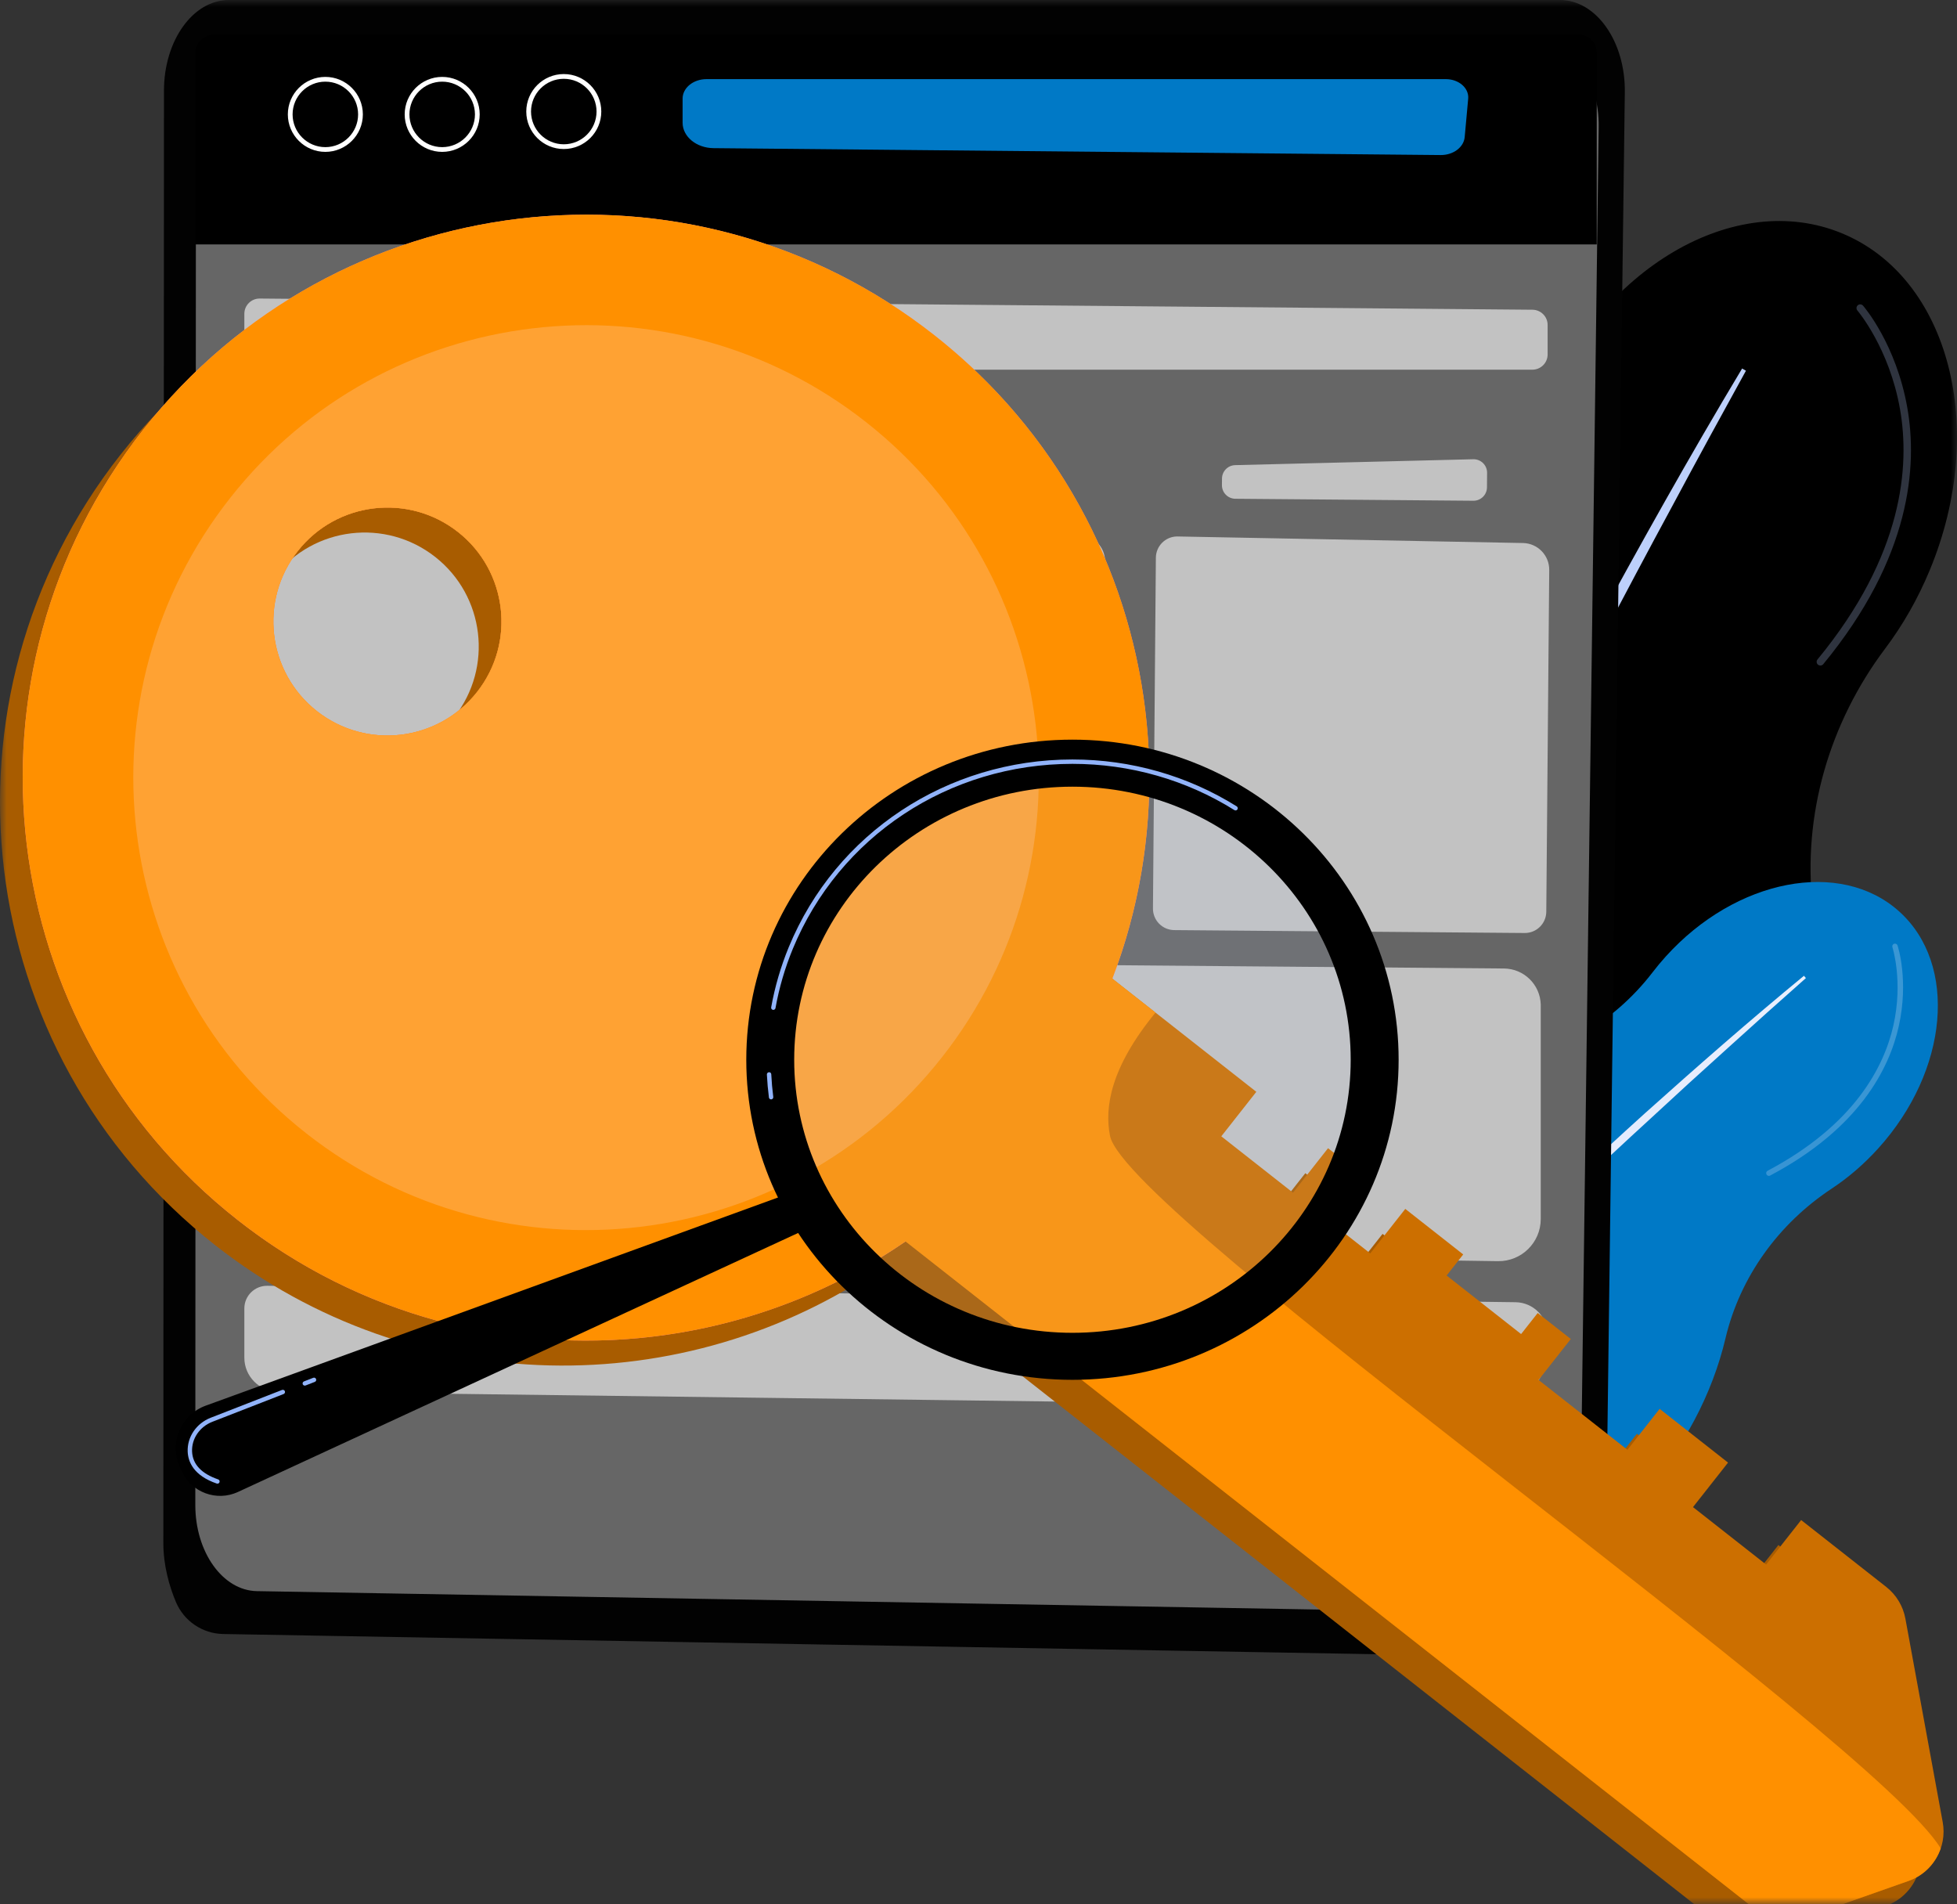 <svg width="147" height="143" viewBox="0 0 147 143" fill="none" xmlns="http://www.w3.org/2000/svg">
<rect x="0" y="0" width="147" height="143" fill="#333333" stroke="none"/>
<g clip-path="url(#clip0_55_56)">
<mask id="mask0_55_56" style="mask-type:luminance" maskUnits="userSpaceOnUse" x="0" y="0" width="147" height="143">
<path d="M147 0H0V143H147V0Z" fill="white"/>
</mask>
<g mask="url(#mask0_55_56)">
<path d="M85.035 67.818C88.696 58.971 94.898 52.193 101.876 48.483C108.113 45.167 112.879 39.594 115.04 32.879C115.267 32.174 115.526 31.468 115.817 30.766C120.22 20.127 130.313 14.198 138.361 17.524C146.408 20.85 149.362 32.17 144.958 42.81C144.058 44.985 142.92 46.964 141.609 48.705C137.428 54.265 135.387 61.179 136.161 68.093C136.853 74.272 135.94 81.09 133.196 87.722C129.102 97.615 121.831 104.921 113.851 108.242C110.833 109.499 108.055 111.294 105.689 113.545C101.757 117.286 96.54 118.766 92.022 116.899C87.149 114.885 84.452 109.539 84.734 103.585C84.893 100.216 84.386 96.859 83.368 93.641C80.964 86.043 81.333 76.762 85.035 67.818Z" fill="black"/>
<path d="M130.859 27.677C126.898 34.274 123.151 40.992 119.476 47.751C118.556 49.44 117.663 51.144 116.765 52.844L115.419 55.396L114.094 57.958C113.217 59.67 112.317 61.37 111.459 63.092L108.887 68.257C107.216 71.722 105.515 75.173 103.909 78.669C103.103 80.416 102.264 82.147 101.494 83.91L99.159 89.188C96.118 96.257 93.253 103.405 90.756 110.684L91.069 110.795L93.145 105.42L93.66 104.075L94.21 102.744L95.314 100.083L96.413 97.421C96.778 96.533 97.175 95.658 97.555 94.776C98.326 93.017 99.083 91.252 99.865 89.499C103.039 82.503 106.306 75.55 109.717 68.665C111.448 65.236 113.15 61.792 114.906 58.375L116.215 55.808L117.547 53.252C118.433 51.548 119.319 49.844 120.223 48.148C122.002 44.742 123.804 41.348 125.635 37.97C127.447 34.581 129.292 31.209 131.147 27.844L130.859 27.677Z" fill="#BDD0FB"/>
<g opacity="0.5">
<path opacity="0.5" d="M136.737 49.986C136.818 49.986 136.898 49.951 136.953 49.885C143.571 41.852 144.038 34.965 143.264 30.602C142.424 25.863 140.043 23.072 139.942 22.956C139.841 22.839 139.664 22.826 139.548 22.927C139.431 23.028 139.418 23.204 139.519 23.321C139.543 23.349 141.911 26.132 142.719 30.729C143.464 34.97 142.993 41.675 136.521 49.53C136.423 49.649 136.441 49.825 136.559 49.923C136.612 49.965 136.675 49.986 136.737 49.986Z" fill="#BDD0FB"/>
</g>
<path d="M96.797 88.663C101.188 83.804 106.737 80.857 112.078 80.063C116.852 79.353 121.2 76.852 124.136 73.023C124.444 72.621 124.773 72.226 125.122 71.84C130.402 65.997 138.258 64.485 142.667 68.464C147.076 72.442 146.369 80.405 141.088 86.248C140.009 87.443 138.821 88.457 137.577 89.279C133.609 91.903 130.705 95.888 129.61 100.516C128.633 104.652 126.477 108.832 123.184 112.475C118.274 117.908 111.917 120.951 106.021 121.267C103.791 121.386 101.591 121.908 99.551 122.817C96.162 124.327 92.466 124.089 89.991 121.855C87.321 119.445 86.818 115.388 88.37 111.619C89.247 109.487 89.694 107.21 89.781 104.905C89.984 99.466 92.357 93.576 96.797 88.663Z" fill="#0079C6"/>
<path d="M135.504 73.287C131.438 76.63 127.482 80.099 123.563 83.61C122.583 84.487 121.617 85.381 120.647 86.271L119.194 87.606L117.752 88.953C116.794 89.854 115.823 90.743 114.876 91.656L112.033 94.393C110.161 96.243 108.273 98.076 106.435 99.96C105.515 100.9 104.576 101.822 103.676 102.782L100.959 105.647C97.376 109.502 93.889 113.45 90.607 117.565L90.782 117.708L93.355 114.722L93.996 113.974L94.656 113.243L95.978 111.782L97.297 110.319C97.736 109.83 98.193 109.358 98.64 108.877C99.541 107.921 100.434 106.958 101.341 106.007C104.992 102.229 108.694 98.499 112.472 94.846C114.375 93.033 116.263 91.205 118.178 89.406L119.611 88.052L121.055 86.712C122.018 85.817 122.98 84.922 123.952 84.037C125.879 82.25 127.82 80.477 129.775 78.72C131.72 76.952 133.683 75.203 135.651 73.46L135.504 73.287Z" fill="url(#paint0_linear_55_56)"/>
<g opacity="0.5">
<path opacity="0.5" d="M132.79 88.299C132.844 88.322 132.908 88.322 132.964 88.291C139.672 84.743 141.919 80.24 142.624 77.087C143.389 73.663 142.571 71.118 142.535 71.011C142.5 70.904 142.385 70.846 142.278 70.882C142.171 70.917 142.113 71.032 142.148 71.138C142.156 71.163 142.969 73.701 142.221 77.02C141.531 80.082 139.332 84.461 132.773 87.931C132.674 87.984 132.636 88.107 132.689 88.206C132.712 88.25 132.748 88.282 132.79 88.299Z" fill="url(#paint1_linear_55_56)"/>
</g>
<path d="M17.19 0H117.176C119.902 0 122.099 3.124 122.049 6.931L120.642 115.281C120.576 120.38 117.573 124.447 111.428 124.383L16.763 122.724C15.206 122.696 13.814 121.751 13.212 120.316C12.712 119.123 12.268 117.57 12.269 115.875L12.316 6.804C12.318 3.045 14.499 0 17.19 0Z" fill="#020202"/>
<path d="M19.395 2.934H115.406C118.023 2.934 120.132 5.902 120.085 9.519L118.734 112.467C118.671 117.312 115.788 121.176 112.282 121.116L19.292 119.503C16.73 119.458 14.67 116.573 14.671 113.031L14.716 9.399C14.717 5.828 16.811 2.934 19.395 2.934Z" fill="#666666"/>
<path d="M119.939 18.357H14.67V3.998C14.67 3.232 15.292 2.611 16.058 2.611H118.629C119.352 2.611 119.939 3.197 119.939 3.92V18.357Z" fill="url(#paint2_linear_55_56)"/>
<path d="M108.211 11.645L53.598 11.127C52.311 11.115 51.275 10.265 51.274 9.221L51.274 7.402C51.274 6.596 52.079 5.943 53.072 5.943H108.602C109.582 5.943 110.354 6.618 110.283 7.41L110.02 10.297C109.951 11.063 109.159 11.654 108.211 11.645Z" fill="#0079C6"/>
<path opacity="0.6" d="M115.101 27.766H19.502C18.868 27.766 18.354 27.254 18.354 26.623V23.565C18.354 22.93 18.875 22.416 19.512 22.422L115.112 23.263C115.742 23.268 116.25 23.779 116.25 24.406V26.623C116.25 27.254 115.735 27.766 115.101 27.766Z" fill="white"/>
<path d="M42.349 11.193C40.795 11.193 39.531 9.93 39.531 8.378C39.531 6.825 40.795 5.562 42.349 5.562C43.902 5.562 45.166 6.825 45.166 8.378C45.166 9.93 43.902 11.193 42.349 11.193ZM42.349 5.919C40.992 5.919 39.888 7.022 39.888 8.378C39.888 9.733 40.992 10.837 42.349 10.837C43.705 10.837 44.809 9.734 44.809 8.378C44.809 7.022 43.706 5.919 42.349 5.919Z" fill="white"/>
<path d="M33.215 11.407C31.662 11.407 30.398 10.144 30.398 8.592C30.398 7.039 31.662 5.776 33.215 5.776C34.769 5.776 36.033 7.039 36.033 8.592C36.033 10.144 34.768 11.407 33.215 11.407ZM33.215 6.133C31.859 6.133 30.755 7.236 30.755 8.592C30.755 9.947 31.859 11.051 33.215 11.051C34.572 11.051 35.676 9.948 35.676 8.592C35.676 7.236 34.572 6.133 33.215 6.133Z" fill="white"/>
<path d="M24.439 11.407C22.885 11.407 21.621 10.144 21.621 8.592C21.621 7.039 22.885 5.776 24.439 5.776C25.992 5.776 27.256 7.039 27.256 8.592C27.256 10.144 25.992 11.407 24.439 11.407ZM24.439 6.133C23.082 6.133 21.978 7.236 21.978 8.592C21.978 9.947 23.081 11.051 24.439 11.051C25.795 11.051 26.899 9.948 26.899 8.592C26.899 7.236 25.795 6.133 24.439 6.133Z" fill="white"/>
<path opacity="0.6" d="M77.311 36.986L59.431 36.837C58.871 36.832 58.421 36.375 58.426 35.815L58.43 35.317C58.434 34.77 58.872 34.326 59.419 34.312L77.304 33.87C77.877 33.856 78.348 34.319 78.343 34.892L78.334 35.98C78.329 36.54 77.871 36.99 77.311 36.986Z" fill="white"/>
<path opacity="0.6" d="M81.165 69.45L54.841 69.231C53.952 69.224 53.237 68.498 53.244 67.608L53.463 41.263C53.47 40.39 54.172 39.682 55.045 39.667L81.04 40.16C82.141 40.181 83.019 41.084 83.01 42.184L82.788 67.854C82.782 68.743 82.054 69.458 81.165 69.45Z" fill="white"/>
<path opacity="0.6" d="M44.049 36.986L26.169 36.837C25.609 36.832 25.159 36.375 25.164 35.815L25.168 35.317C25.172 34.77 25.61 34.326 26.157 34.312L44.041 33.87C44.614 33.856 45.086 34.319 45.081 34.892L45.072 35.98C45.067 36.54 44.609 36.99 44.049 36.986Z" fill="white"/>
<path opacity="0.6" d="M47.903 69.45L21.579 69.231C20.689 69.224 19.974 68.498 19.982 67.608L20.201 41.263C20.208 40.39 20.91 39.682 21.783 39.667L47.777 40.16C48.878 40.181 49.757 41.084 49.748 42.184L49.526 67.854C49.519 68.743 48.792 69.458 47.903 69.45Z" fill="white"/>
<path opacity="0.6" d="M110.672 37.609L92.792 37.46C92.232 37.455 91.781 36.997 91.786 36.438L91.79 35.94C91.795 35.393 92.233 34.948 92.78 34.934L110.664 34.492C111.237 34.478 111.708 34.941 111.703 35.514L111.694 36.603C111.69 37.163 111.232 37.613 110.672 37.609Z" fill="white"/>
<path opacity="0.6" d="M114.525 70.074L88.202 69.856C87.312 69.848 86.597 69.121 86.604 68.232L86.823 41.887C86.831 41.014 87.532 40.306 88.406 40.291L114.4 40.784C115.501 40.805 116.38 41.708 116.37 42.808L116.149 68.478C116.142 69.367 115.415 70.082 114.525 70.074Z" fill="white"/>
<path opacity="0.6" d="M115.733 91.555C115.733 93.322 114.286 94.747 112.517 94.721L21.099 93.381C19.577 93.358 18.354 92.118 18.354 90.597V74.75C18.354 73.203 19.616 71.953 21.164 71.966L112.971 72.74C114.472 72.753 115.693 73.951 115.733 75.45V91.555Z" fill="white"/>
<path opacity="0.6" d="M111.852 105.683L20.865 104.515C19.473 104.497 18.354 103.364 18.354 101.973V98.273C18.354 97.323 19.131 96.558 20.081 96.57L113.84 97.804C115.176 97.822 116.25 98.909 116.25 100.245V101.345C116.25 103.763 114.271 105.715 111.852 105.683Z" fill="white"/>
<path d="M9.055 34.145C-5.391 52.499 -2.211 79.081 16.157 93.515C31.086 105.247 51.453 105.345 66.313 95.115L130.13 145.268C131.19 146.1 132.604 146.334 133.875 145.886L141.654 143.145C141.788 143.098 141.917 143.043 142.043 142.983C142.078 142.966 142.112 142.947 142.147 142.929C142.241 142.881 142.332 142.83 142.421 142.775C142.451 142.756 142.481 142.737 142.511 142.718C142.622 142.645 142.728 142.568 142.83 142.485C142.83 142.485 142.833 142.483 142.835 142.481C143.92 141.595 144.485 140.168 144.22 138.723L141.418 123.448C141.245 122.505 140.733 121.657 139.978 121.064L133.586 116.04L130.955 119.383L125.464 115.068L128.095 111.725L122.958 107.688L120.537 110.763L113.863 105.519L116.284 102.443L113.797 100.489L112.551 102.072L106.957 97.675L108.203 96.093L103.851 92.673L101.22 96.016L98.112 93.573L100.743 90.23L98.049 88.113L95.418 91.456L90.031 87.222L92.662 83.879L85.09 77.928L81.846 75.379C88.293 58.538 83.399 38.781 68.47 27.049C50.1 12.614 23.5 15.791 9.055 34.145ZM32.69 41.828C36.409 44.751 37.053 50.134 34.127 53.85C31.202 57.567 25.816 58.21 22.096 55.287C18.377 52.364 17.733 46.982 20.658 43.265C23.584 39.548 28.97 38.905 32.69 41.828Z" fill="#A85C00"/>
<path d="M64.116 58.227L94.369 82.002L91.738 85.345L97.125 89.579L99.756 86.236L102.45 88.353L99.819 91.696L102.927 94.139L105.558 90.796L109.909 94.216L108.663 95.799L114.258 100.196L115.504 98.613L117.991 100.567L115.57 103.643L122.244 108.887L124.664 105.812L129.802 109.85L127.17 113.193L132.662 117.508L135.293 114.165L141.685 119.188C142.439 119.781 142.951 120.629 143.124 121.573L145.926 136.848C146.275 138.751 145.188 140.626 143.361 141.269L135.582 144.01C134.31 144.458 132.897 144.224 131.837 143.392L54.8 82.848L64.116 58.227Z" fill="#CC6F00"/>
<path d="M17.864 91.638C36.232 106.074 62.832 102.896 77.278 84.542C91.723 66.188 88.544 39.607 70.176 25.172C51.808 10.737 25.208 13.914 10.763 32.268C-3.683 50.622 -0.504 77.203 17.864 91.638ZM23.804 53.41C20.085 50.487 19.441 45.105 22.366 41.388C25.291 37.672 30.678 37.028 34.398 39.951C38.117 42.874 38.761 48.257 35.836 51.974C32.91 55.69 27.524 56.333 23.804 53.41Z" fill="url(#paint3_linear_55_56)"/>
<path d="M68.02 93.237L131.838 143.391C132.898 144.224 134.311 144.458 135.583 144.009L143.362 141.269C144.535 140.856 145.397 139.932 145.775 138.822C140.711 130.511 84.57 91.3 83.379 85.311C82.956 83.181 83.414 80.175 86.796 76.05L83.553 73.501C90 56.66 85.106 36.904 70.177 25.171C51.808 10.737 25.208 13.914 10.763 32.268C-3.683 50.622 -0.504 77.203 17.864 91.638C32.793 103.371 53.161 103.468 68.02 93.237ZM34.397 39.951C38.116 42.873 38.761 48.256 35.835 51.973C32.91 55.689 27.523 56.333 23.804 53.41C20.085 50.487 19.44 45.104 22.366 41.388C25.291 37.671 30.678 37.028 34.397 39.951Z" fill="#FF9000"/>
<path d="M22.997 85.116C37.76 96.718 59.14 94.165 70.75 79.413C82.36 64.661 79.805 43.297 65.043 31.695C50.28 20.093 28.9 22.647 17.29 37.398C5.679 52.15 8.235 73.514 22.997 85.116ZM23.805 53.41C20.085 50.487 19.441 45.105 22.367 41.388C25.292 37.672 30.678 37.029 34.398 39.952C38.117 42.874 38.761 48.257 35.836 51.974C32.91 55.69 27.524 56.333 23.805 53.41Z" fill="#FFA233"/>
<path d="M60.056 89.351L15.453 105.573C13.583 106.253 12.688 108.382 13.513 110.193L13.648 110.49C14.377 112.092 16.272 112.795 17.871 112.056L61.18 92.035L60.056 89.351Z" fill="black"/>
<g opacity="0.32">
<path opacity="0.32" d="M80.557 101.197C92.718 101.197 102.575 91.524 102.575 79.592C102.575 67.66 92.718 57.987 80.557 57.987C68.397 57.987 58.539 67.66 58.539 79.592C58.539 91.524 68.397 101.197 80.557 101.197Z" fill="#BDD0FB"/>
</g>
<path d="M80.557 55.552C67.026 55.552 56.057 66.315 56.057 79.593C56.057 92.87 67.026 103.633 80.557 103.633C94.088 103.633 105.058 92.87 105.058 79.593C105.058 66.315 94.088 55.552 80.557 55.552ZM80.557 100.102C69.014 100.102 59.656 90.92 59.656 79.593C59.656 68.266 69.014 59.084 80.557 59.084C92.101 59.084 101.458 68.266 101.458 79.593C101.459 90.92 92.101 100.102 80.557 100.102Z" fill="url(#paint4_linear_55_56)"/>
<path d="M57.92 82.571C57.838 82.571 57.768 82.511 57.757 82.427C57.684 81.854 57.633 81.275 57.604 80.704C57.6 80.613 57.67 80.535 57.761 80.531C57.869 80.525 57.929 80.597 57.934 80.688C57.961 81.25 58.012 81.822 58.084 82.386C58.095 82.476 58.031 82.558 57.941 82.57C57.934 82.571 57.927 82.571 57.92 82.571ZM58.088 75.849C58.079 75.849 58.069 75.848 58.059 75.846C57.97 75.83 57.91 75.745 57.927 75.656C58.205 74.109 58.649 72.588 59.248 71.135C62.78 62.573 71.145 57.041 80.558 57.041C84.948 57.041 89.214 58.259 92.898 60.564C92.975 60.612 92.998 60.714 92.95 60.791C92.902 60.869 92.801 60.891 92.723 60.844C89.092 58.571 84.885 57.37 80.558 57.37C71.279 57.37 63.034 62.823 59.553 71.261L59.553 71.262C58.962 72.693 58.524 74.191 58.251 75.714C58.236 75.793 58.166 75.849 58.088 75.849Z" fill="#91B3FA"/>
<path d="M16.333 111.432C16.316 111.432 16.297 111.429 16.279 111.423C14.537 110.821 14.132 109.792 14.098 109.035C14.051 107.929 14.746 106.902 15.829 106.48L21.185 104.393C21.268 104.36 21.364 104.402 21.398 104.487C21.431 104.571 21.389 104.667 21.304 104.7L15.948 106.786C14.997 107.157 14.386 108.055 14.428 109.021C14.469 109.973 15.128 110.677 16.387 111.111C16.473 111.141 16.518 111.234 16.489 111.321C16.465 111.389 16.402 111.432 16.333 111.432Z" fill="#91B3FA"/>
<path d="M22.895 104.068C22.829 104.068 22.767 104.029 22.741 103.964C22.708 103.878 22.75 103.783 22.835 103.751L23.53 103.48C23.613 103.447 23.71 103.489 23.742 103.574C23.776 103.659 23.734 103.754 23.649 103.787L22.954 104.057C22.935 104.065 22.914 104.068 22.895 104.068Z" fill="#91B3FA"/>
</g>
</g>
<defs>
<linearGradient id="paint0_linear_55_56" x1="90.606" y1="95.497" x2="135.651" y2="95.497" gradientUnits="userSpaceOnUse">
<stop stop-color="#DAE3FE"/>
<stop offset="1" stop-color="#E9EFFD"/>
</linearGradient>
<linearGradient id="paint1_linear_55_56" x1="132.665" y1="79.593" x2="142.95" y2="79.593" gradientUnits="userSpaceOnUse">
<stop stop-color="#DAE3FE"/>
<stop offset="1" stop-color="#E9EFFD"/>
</linearGradient>
<linearGradient id="paint2_linear_55_56" x1="86.807" y1="-48.636" x2="56.187" y2="45.238" gradientUnits="userSpaceOnUse">
<stop/>
<stop offset="1"/>
</linearGradient>
<linearGradient id="paint3_linear_55_56" x1="21.738" y1="14.492" x2="121.93" y2="212.237" gradientUnits="userSpaceOnUse">
<stop stop-color="#FF9085"/>
<stop offset="1" stop-color="#FB6FBB"/>
</linearGradient>
<linearGradient id="paint4_linear_55_56" x1="56.057" y1="79.593" x2="105.058" y2="79.593" gradientUnits="userSpaceOnUse">
<stop/>
<stop offset="1"/>
</linearGradient>
<clipPath id="clip0_55_56">
<rect width="147" height="143" fill="white"/>
</clipPath>
</defs>
</svg>
